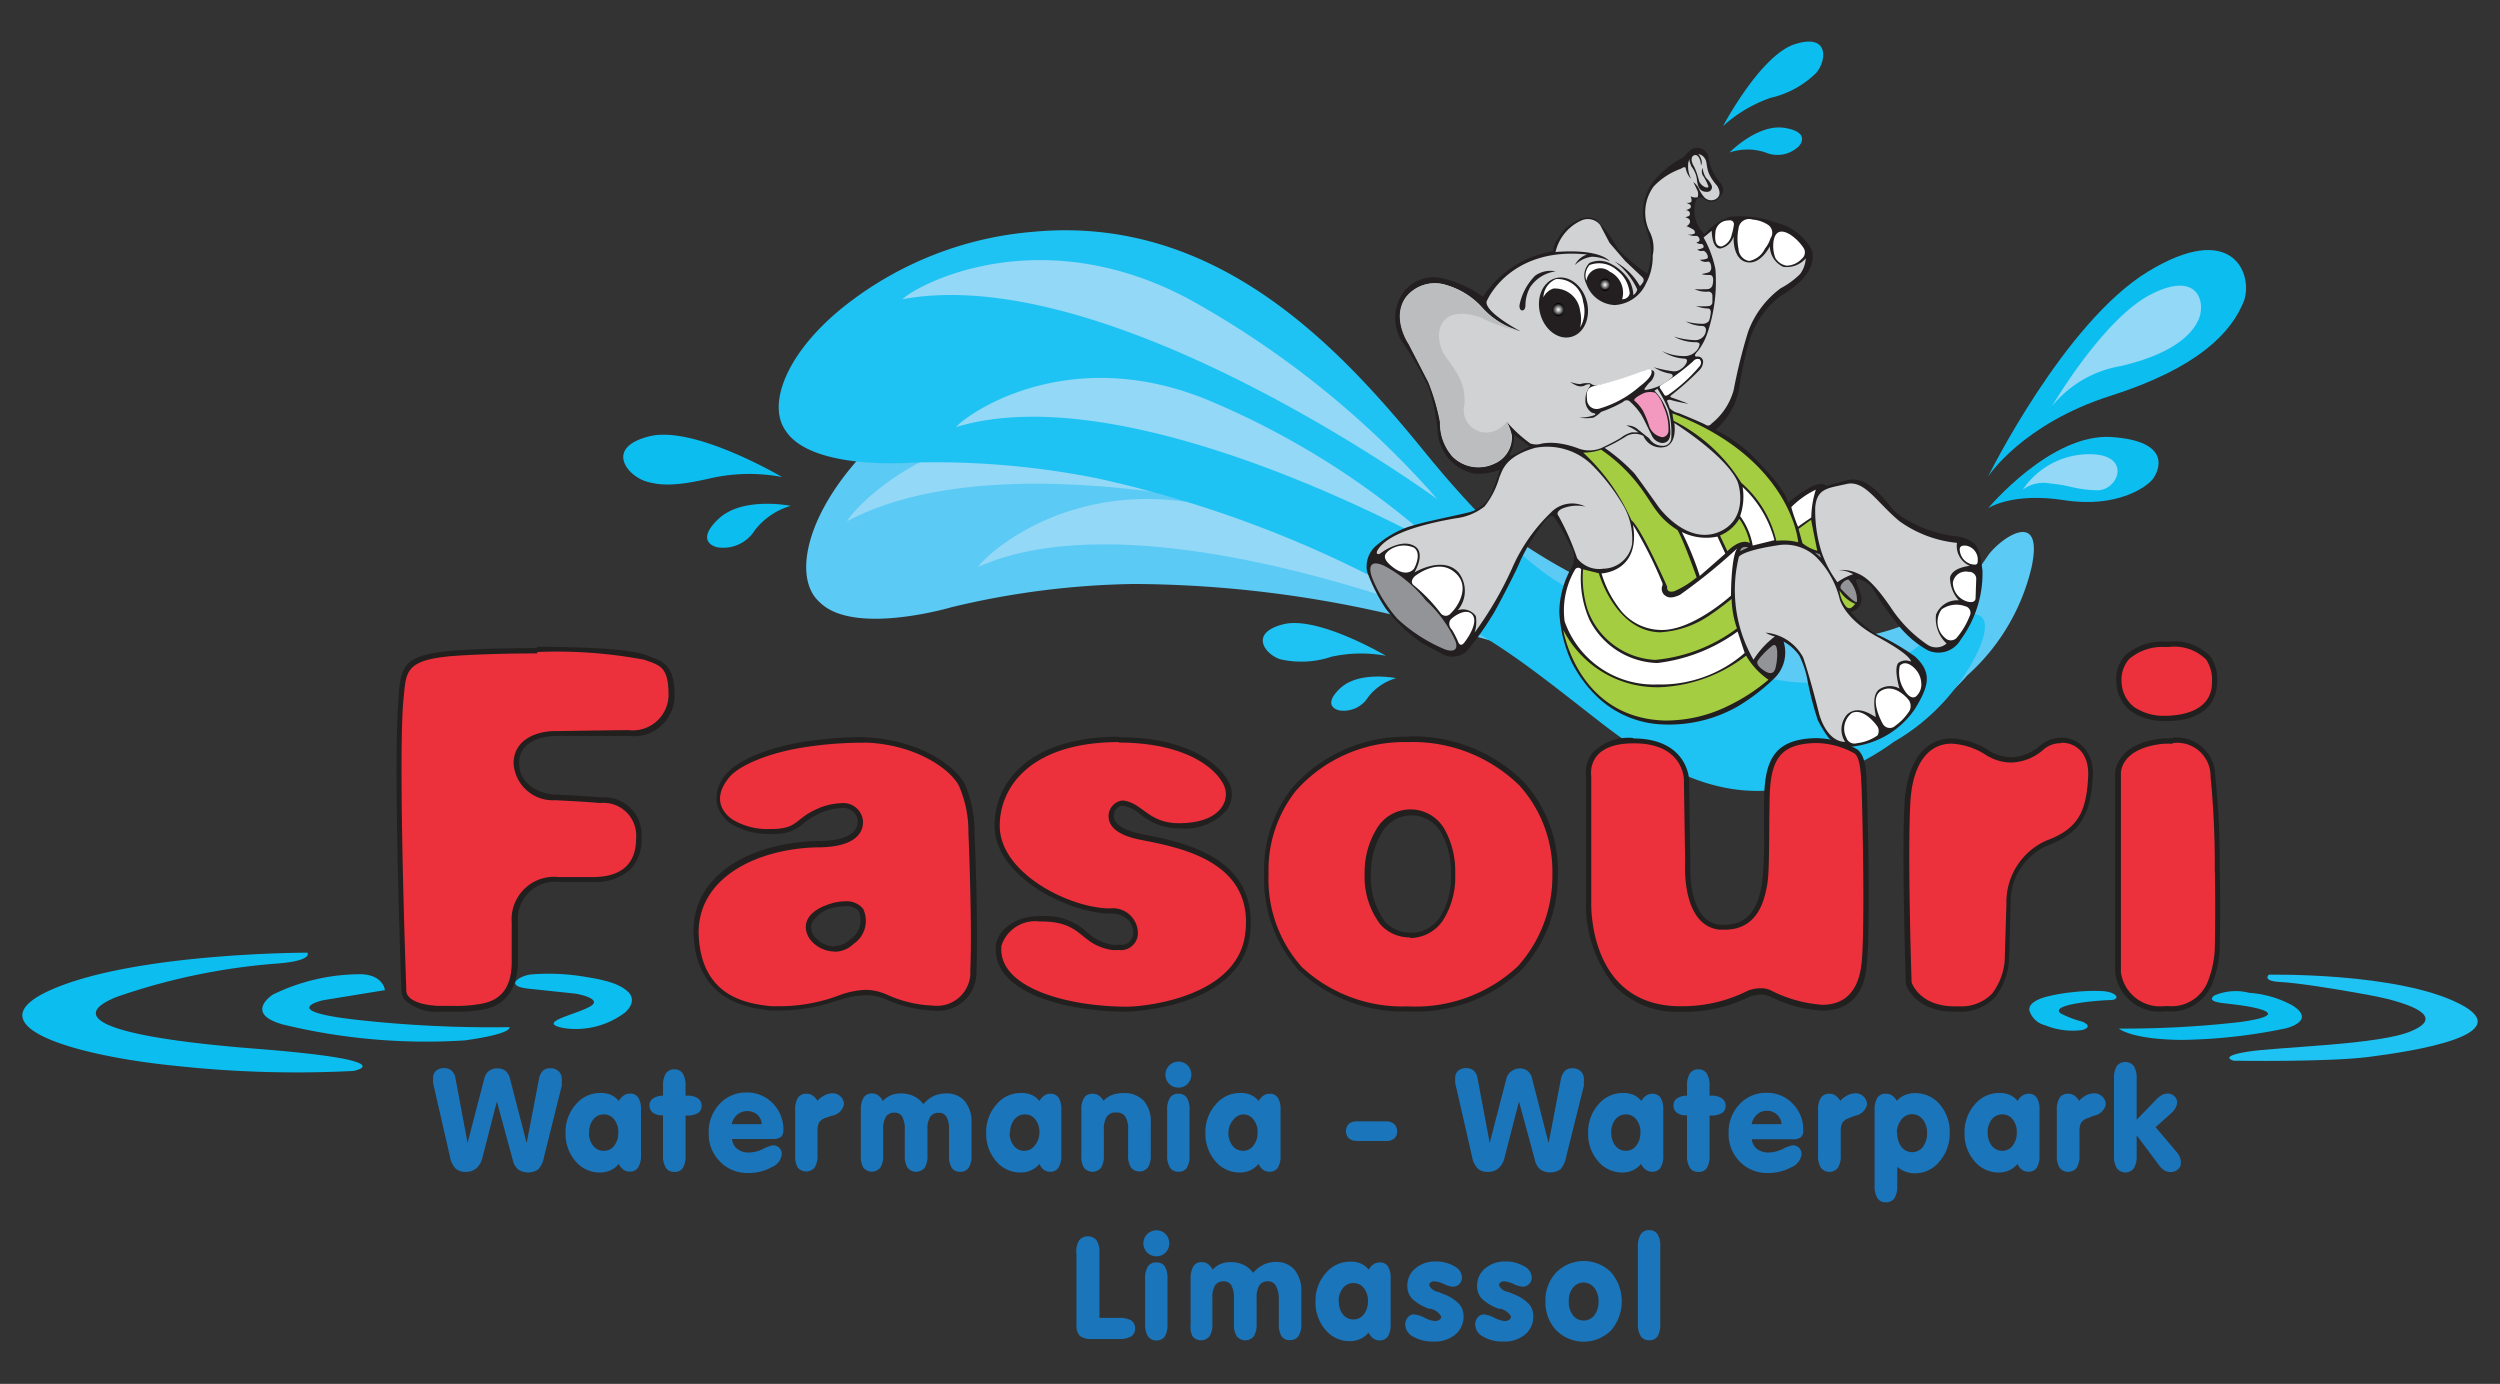 <svg id="Layer_1" data-name="Layer 1" xmlns="http://www.w3.org/2000/svg" xmlns:xlink="http://www.w3.org/1999/xlink" viewBox="0 0 158.74 87.87"><rect x="0" y="0" width="158.74" height="87.87" fill="#333333" stroke="none"/><defs><style>.cls-1{fill:#5bcaf4;}.cls-2{fill:#93d8f7;}.cls-3{fill:#1fc3f3;}.cls-4{fill:#0cbef0;}.cls-5{fill:#ed313c;}.cls-6{fill:#221f1f;}.cls-7{fill:#1b75bb;}.cls-8{fill:#231f20;}.cls-9{fill:#d0d2d3;}.cls-10{fill:#fff;}.cls-11{fill:url(#radial-gradient);}.cls-12{fill:url(#radial-gradient-2);}.cls-13{fill:#f399c0;}.cls-14{fill:#929497;}.cls-15{fill:#a5cd41;}.cls-16{fill:#bbbdbf;}</style><radialGradient id="radial-gradient" cx="98.95" cy="19.66" r="0.39" gradientUnits="userSpaceOnUse"><stop offset="0" stop-color="#fff"/><stop offset="1"/></radialGradient><radialGradient id="radial-gradient-2" cx="101.91" cy="18.08" r="0.36" xlink:href="#radial-gradient"/></defs><title>Vector</title><path class="cls-1" d="M102.08,37.42S98.6,36.4,92,31.1s-16-12-27.28-8.49a22.26,22.26,0,0,0-10.49,6.85c-3.2,3.75-3.79,7.4-2.16,8.8,2.18,2.13,8.37.29,8.37,0.29A52.59,52.59,0,0,1,72,37.08a73.21,73.21,0,0,1,17.1,2.12c8.77,2.24,10.29,2.86,15.72,5.54,3.41,1.68,7.77,3.94,12.29,3s7.8-4.85,7.8-4.85A13.27,13.27,0,0,0,129,36c0.8-3.78-2-1.83-2.79-.7a11.5,11.5,0,0,1-9.52,5.23C110.45,40.92,102.08,37.42,102.08,37.42Z"/><path class="cls-2" d="M90,35s-24.35-8.21-36.22-1.9c0.72-1.23,6.85-7.46,17.37-5.47A58.88,58.88,0,0,1,90,35Z"/><path class="cls-2" d="M93.45,39.86S72.79,31.24,62.1,36c0.7-1,6.41-6.06,15.43-3.69A51.29,51.29,0,0,1,93.45,39.86Z"/><path class="cls-3" d="M99,37s-3.18-1.72-8.52-8.28-13.16-15.11-24.89-14a22.24,22.24,0,0,0-11.69,4.5c-3.92,3-5.25,6.44-4,8.15,1.68,2.54,8.12,2,8.12,2a52.56,52.56,0,0,1,11.64,1A73.17,73.17,0,0,1,86,36.06c8.1,4,9.46,5,14.21,8.7,3,2.35,6.77,5.47,11.39,5.46s8.64-3.11,8.64-3.11a13.26,13.26,0,0,0,5.38-5.81C127.16,37.79,124,39.1,123,40a11.49,11.49,0,0,1-10.4,3.12C106.44,42.2,99,37,99,37Z"/><path class="cls-2" d="M91.26,31.69S70.51,16.55,57.3,19c1.05-1,8.77-5.05,18.21,0A58.86,58.86,0,0,1,91.26,31.69Z"/><path class="cls-2" d="M91.35,34.7s-19.47-11-30.65-7.58c0.82-.93,7.09-5.25,15.75-1.82A51.26,51.26,0,0,1,91.35,34.7Z"/><path class="cls-4" d="M126.24,30.25s4.81-9.75,10.14-13,6.67,0.07,6.12,1.81c-0.79,2.06-2.93,4.3-8.51,6.08S126.24,30.25,126.24,30.25Z"/><path class="cls-2" d="M130.3,25.78s3.24-5.53,6.26-7.08,3.49,0.5,3.06,1.54-1.72,2.24-4.94,3A7.16,7.16,0,0,0,130.3,25.78Z"/><path class="cls-4" d="M126.24,32.27s4-4.79,7.85-4.52,3,2.14,2.61,2.66-2.31,1.87-5.63,1.35S126.24,32.27,126.24,32.27Z"/><path class="cls-2" d="M128.44,31.09a2.22,2.22,0,0,1,1.75-.39c1.25,0.11,1.56.39,2.95,0.43s2.29-2.33-.54-2.29A5.09,5.09,0,0,0,128.44,31.09Z"/><path class="cls-4" d="M134.05,63.5c-0.59,0-4,.25-3.2.85a6.51,6.51,0,0,0,1.37.52c0.44,0.19.47,0.4,0,.53a4.57,4.57,0,0,1-2.36-.3,1.37,1.37,0,0,1-1-.94c-0.08-.49.66-0.75,1-0.85A10.92,10.92,0,0,1,131.6,63a11.68,11.68,0,0,1,1.9-.07C134.44,63,134.65,63.46,134.05,63.5Z"/><path class="cls-4" d="M134.54,65.31a65.14,65.14,0,0,0,7.67-.41c3.17-.44,1.28-0.84.82-0.94s-1.31-.2-1.75-0.25-1.12-.14-0.7-0.49a3.42,3.42,0,0,1,2.23-.18,6.71,6.71,0,0,1,2.75.8c1.57,1-.44,1.46-0.44,1.46a34.4,34.4,0,0,1-6.6.73C135.31,66,134.54,65.31,134.54,65.31Z"/><path class="cls-3" d="M144.06,61.89s-0.45.4,0.7,0.46,3.41,0.42,5.56.81,5.24,1.28,2.79,2.31c-2,.88-8.51,1-10.41,1.31s-0.87.57-.87,0.57,5.9,0.1,8.58-.24,9.68-1.4,5.73-3.39S144.06,61.89,144.06,61.89Z"/><path class="cls-4" d="M19.52,60.49s-10.76,0-16.14,2.3,1.33,4.26,7.9,4.9A70.7,70.7,0,0,0,22.45,68s3.36-.66-6.21-1.41-12-2-8.86-3.28a40.14,40.14,0,0,1,10.23-2.13C19.92,61,19.52,60.49,19.52,60.49Z"/><path class="cls-4" d="M22.94,61.86a12.7,12.7,0,0,0-5.61,1.29s-1.9,1.21.67,1.91a38.52,38.52,0,0,0,11.52,1c3.09-.43,2.83-0.84,2.83-0.84a77.41,77.41,0,0,1-9.56-.45c-5.34-.58-2.27-1.26-2.27-1.26l3.92-.64S24.35,61.91,22.94,61.86Z"/><path class="cls-4" d="M33.59,62.78l2.94,0.31s1.88,0.31.9,0.84-3.43,1-1.63,1.35a5.18,5.18,0,0,0,3.9-1c0.66-.61.41-1.11,0.16-1.32s-0.66-.62-2.62-0.92a13.65,13.65,0,0,0-3.59-.16C32.92,62,32,62.62,33.59,62.78Z"/><path class="cls-5" d="M49.59,64.07l-0.65,0c-1.41-.16-4.67-0.52-4.77-4.83,0-3.85,4.13-5.6,8-5.6,1.1,0,2.43-.31,2.47-1.44a1,1,0,0,0-.28-0.68,1.23,1.23,0,0,0-.93-0.35,3.83,3.83,0,0,0-1.41.34,4.54,4.54,0,0,0-1.11.69,2.41,2.41,0,0,1-1.74.62H48.88a4.44,4.44,0,0,1-2.35-.57A2,2,0,0,1,45.59,51a2.12,2.12,0,0,1,.59-1.76c0.67-.81,2.56-1.59,4.69-1.94a24.39,24.39,0,0,1,4-.32c3,0.08,5.44,1.51,6.19,2.81a7.27,7.27,0,0,1,.63,3.07s0.25,5.74.12,8.73A2.27,2.27,0,0,1,59.27,64h0a8,8,0,0,1-2.93-.69A3.31,3.31,0,0,0,55,63a5.29,5.29,0,0,0-1.7.35l-0.1,0A10.64,10.64,0,0,1,49.59,64.07Zm4-6.66a3.12,3.12,0,0,0-.75.1,2.09,2.09,0,0,0-1.52,1.07,1.1,1.1,0,0,0,.19,1,1.89,1.89,0,0,0,1.43.71A1.55,1.55,0,0,0,54,59.82a1.61,1.61,0,0,0,.58-2A1.18,1.18,0,0,0,53.62,57.41Z"/><path class="cls-6" d="M54.88,47.15c3.1,0.08,5.39,1.59,6,2.73a7.22,7.22,0,0,1,.61,3s0.25,5.71.12,8.72a2.12,2.12,0,0,1-2.38,2.25,7.71,7.71,0,0,1-2.86-.67A3.48,3.48,0,0,0,55,62.85a5.44,5.44,0,0,0-1.75.36,10.71,10.71,0,0,1-3.64.68l-0.64,0c-1.37-.15-4.51-0.49-4.61-4.67,0-3.66,4-5.42,7.8-5.42,2.75-.08,2.63-1.46,2.64-1.65A1.26,1.26,0,0,0,53.39,51a4,4,0,0,0-1.48.35c-1.47.65-1.2,1.23-2.8,1.29H48.88a4.3,4.3,0,0,1-2.26-.54s-1.79-.94-0.32-2.74c0.66-.79,2.56-1.55,4.58-1.88a24.11,24.11,0,0,1,4-.32M53,60.43a1.72,1.72,0,0,0,1.19-.49,1.76,1.76,0,0,0,.61-2.24,1.34,1.34,0,0,0-1.14-.47,3.27,3.27,0,0,0-.79.11c-2,.57-1.88,1.7-1.43,2.31a2,2,0,0,0,1.57.77m1.92-13.62h0a24.58,24.58,0,0,0-4,.32c-2.17.35-4.09,1.15-4.79,2a2.28,2.28,0,0,0-.62,1.9,2.16,2.16,0,0,0,1,1.35,4.62,4.62,0,0,0,2.41.58h0.25A2.58,2.58,0,0,0,51,52.3a4.4,4.4,0,0,1,1.08-.67,3.66,3.66,0,0,1,1.34-.32,0.93,0.93,0,0,1,1.05.81v0c0,0.8-.81,1.24-2.32,1.28-3.91,0-8.12,1.8-8.12,5.76,0.11,4.47,3.6,4.86,4.91,5l0.68,0a10.8,10.8,0,0,0,3.64-.67l0.1,0A5.16,5.16,0,0,1,55,63.19a3.15,3.15,0,0,1,1.29.28,8.15,8.15,0,0,0,3,.7A2.44,2.44,0,0,0,62,61.6c0.13-3-.12-8.69-0.12-8.75a7.44,7.44,0,0,0-.65-3.13c-0.78-1.34-3.26-2.81-6.33-2.9h0ZM53,60.1a1.71,1.71,0,0,1-1.29-.64,0.94,0.94,0,0,1-.17-0.83,2,2,0,0,1,1.42-1,2.91,2.91,0,0,1,.7-0.09,1,1,0,0,1,.87.33,1.45,1.45,0,0,1-.56,1.79,1.39,1.39,0,0,1-1,.4h0Z"/><path class="cls-5" d="M28.8,64l-1,0a2.75,2.75,0,0,1-2-.69,0.73,0.73,0,0,1-.18-0.54c0-.12-0.55-15-0.17-18.57l0-.29c0.16-1.55.35-2.25,3.18-2.5,1.48-.11,3.47-0.17,5.44-0.17,1.64,0,5.59,0,6.85.5l0.21,0.08c1,0.34,1.45.6,1.45,2.34a2.42,2.42,0,0,1-2.7,2.38l-2.74,0-2,0c-0.91,0-2.44.4-2.44,1.89s1.67,2.16,2.48,2.16c1.32,0.07,2.13.11,2.85,0.18a2.25,2.25,0,0,1,2.45,2.41,2.53,2.53,0,0,1-.65,1.88,3.14,3.14,0,0,1-2.3.75l-2.15,0a2.55,2.55,0,0,0-2.8,2.7V59.4c0,0.37,0,.6,0,1.67,0,1.56-.67,2.5-1.94,2.77A9,9,0,0,1,28.8,64Z"/><path class="cls-6" d="M34.11,41.4a30,30,0,0,1,6.79.49c1,0.36,1.55.42,1.55,2.26a2.27,2.27,0,0,1-2.54,2.21c-0.87,0-4.11.06-4.69,0.06-1,0-2.61.45-2.61,2.06a2.5,2.5,0,0,0,2.65,2.33c1.3,0.07,2.12.11,2.83,0.18a2.08,2.08,0,0,1,2.3,2.24c0,2.08-1.51,2.46-2.78,2.46h0l-2.12,0a2.7,2.7,0,0,0-3,2.87c0,1.23,0,.9,0,2.54,0,2-1.09,2.45-1.8,2.61a8.84,8.84,0,0,1-1.89.16l-1,0c-2.16-.13-2-1-2-1s-0.55-15-.17-18.58c0.17-1.6.06-2.37,3.05-2.63,1.45-.11,3.45-0.17,5.43-0.17m0-.34c-2,0-4,.06-5.45.17-3,.26-3.17,1-3.34,2.65l0,0.28c-0.38,3.54.13,17.75,0.17,18.61a0.92,0.92,0,0,0,.22.63,2.88,2.88,0,0,0,2.11.75l1,0a9.14,9.14,0,0,0,2-.17c1.33-.29,2-1.3,2.07-2.93,0-1.07,0-1.3,0-1.68,0-.2,0-0.44,0-0.86A2.36,2.36,0,0,1,35.47,56h2.11a3.33,3.33,0,0,0,2.45-.8,2.7,2.7,0,0,0,.7-2,2.37,2.37,0,0,0-2.53-2.57H38.13c-0.71-.07-1.5-0.11-2.84-0.18-0.77,0-2.33-.49-2.33-2,0-1.7,2.18-1.72,2.27-1.72l2,0,2.73,0a2.57,2.57,0,0,0,2.87-2.54c0-1.84-.59-2.15-1.56-2.5L41,41.58c-1.28-.46-5.26-0.51-6.91-0.51h0Z"/><path class="cls-5" d="M71.59,64.07c-2.57,0-6.07-.58-7.52-2.2A2.32,2.32,0,0,1,63.45,60,2.41,2.41,0,0,1,66,58.34h0.1a3.7,3.7,0,0,1,2.76,1,3.31,3.31,0,0,0,1.77.85,2.38,2.38,0,0,0,.38,0,0.91,0.91,0,0,0,1.06-.84,1.45,1.45,0,0,0-.39-1,1.62,1.62,0,0,0-1.21-.44c-2.53,0-7.21-2.24-7.21-5.42,0-2.53,2-5.47,7.73-5.47,5,0,6.71,2.2,7,3.05a1.54,1.54,0,0,1-.29,1.35,3.41,3.41,0,0,1-2.8,1h0a3.69,3.69,0,0,1-2.41-.86A2.59,2.59,0,0,0,71.3,51h0a0.79,0.79,0,0,0-.74.81c0,0.76,1,1.13,1.78,1.3l0.33,0.07c2.47,0.49,7.08,1.41,6.58,6-0.37,4-5.79,4.88-7.66,4.9h0Z"/><path class="cls-6" d="M71,47.15c4.75,0,6.54,2,6.79,2.93s-0.47,2.19-2.93,2.19H74.85c-1.93,0-2.28-1.27-3.52-1.44H71.25a1,1,0,0,0-.86,1c0,0.66.59,1.19,1.91,1.47,2.31,0.47,7.28,1.23,6.78,5.87-0.39,4.13-6.34,4.74-7.49,4.75-3.86,0-8.28-1.22-8-3.88A2.25,2.25,0,0,1,66,58.51h0.1c2.72,0,2.39,1.47,4.51,1.81a2.5,2.5,0,0,0,.41,0,1.08,1.08,0,0,0,1.23-1,1.59,1.59,0,0,0-1.77-1.64c-2.51,0-7-2.21-7-5.25,0-2.48,2-5.31,7.57-5.31m0-.34c-5.83,0-7.9,3-7.9,5.64,0,3.29,4.79,5.59,7.38,5.59a1.46,1.46,0,0,1,1.09.39,1.28,1.28,0,0,1,.34.9,0.75,0.75,0,0,1-.89.68L70.7,60A3.17,3.17,0,0,1,69,59.17a3.85,3.85,0,0,0-2.87-1H66c-1.76,0-2.69,1.09-2.76,1.82a2.48,2.48,0,0,0,.67,2c1.48,1.66,5,2.25,7.65,2.25,0.08,0,7.37-.2,7.83-5.05S75,53.48,72.7,53l-0.33-.07c-0.62-.13-1.66-0.46-1.64-1.13a0.63,0.63,0,0,1,.53-0.65,2.45,2.45,0,0,1,1.15.56,3.83,3.83,0,0,0,2.44.89h0.06a3.57,3.57,0,0,0,2.94-1.11,1.71,1.71,0,0,0,.31-1.5c-0.25-.88-2-3.18-7.11-3.18h0Z"/><path class="cls-5" d="M89.43,64.07a9.51,9.51,0,0,1-6.83-2.54,8.5,8.5,0,0,1-2.17-6,8.21,8.21,0,0,1,1.76-5.39,9.4,9.4,0,0,1,7.23-3.17,9.81,9.81,0,0,1,7.18,2.83,8.29,8.29,0,0,1,2.13,5.73,8.73,8.73,0,0,1-2.23,6A9.65,9.65,0,0,1,89.43,64.07Zm0.21-12.48a2.33,2.33,0,0,0-1.93,1,5.11,5.11,0,0,0-.83,2.92,4.84,4.84,0,0,0,.94,3.12,2.3,2.3,0,0,0,1.77.76,2.38,2.38,0,0,0,1.92-1,4.93,4.93,0,0,0,.78-2.88,5.32,5.32,0,0,0-.63-2.7A2.37,2.37,0,0,0,89.64,51.58Z"/><path class="cls-6" d="M89.43,47.12a9.67,9.67,0,0,1,7.06,2.77,8.16,8.16,0,0,1,2.08,5.62,8.57,8.57,0,0,1-2.19,5.84,9.5,9.5,0,0,1-7,2.55,9.37,9.37,0,0,1-6.71-2.49,8.34,8.34,0,0,1-2.12-5.9,8.11,8.11,0,0,1,1.72-5.28,9.19,9.19,0,0,1,7.1-3.11m0.16,12.44a2.54,2.54,0,0,0,2.06-1.07,5.11,5.11,0,0,0,.81-3,5.48,5.48,0,0,0-.65-2.79,2.49,2.49,0,0,0-4.24-.23,5.26,5.26,0,0,0-.86,3,5,5,0,0,0,1,3.23,2.47,2.47,0,0,0,1.9.82M89.43,46.78A9.57,9.57,0,0,0,82.07,50a8.37,8.37,0,0,0-1.8,5.49,8.67,8.67,0,0,0,2.22,6.14,9.68,9.68,0,0,0,6.95,2.59,9.81,9.81,0,0,0,7.2-2.66,8.91,8.91,0,0,0,2.28-6.07,8.46,8.46,0,0,0-2.17-5.85,10,10,0,0,0-7.31-2.88h0Zm0.16,12.44a2.14,2.14,0,0,1-1.65-.7,4.74,4.74,0,0,1-.89-3,4.94,4.94,0,0,1,.8-2.82,2.17,2.17,0,0,1,1.8-.93,2.2,2.2,0,0,1,1.88,1.14,5.15,5.15,0,0,1,.6,2.61,4.76,4.76,0,0,1-.74,2.78,2.21,2.21,0,0,1-1.79.93h0Z"/><path class="cls-5" d="M106.49,64.07a5.29,5.29,0,0,1-3.88-1.61,7.89,7.89,0,0,1-1.75-5.17v-8a1.84,1.84,0,0,1,.4-1.4A3,3,0,0,1,103.7,47c3.32,0,3.39,2.42,3.39,2.44l0.08,5.31c0,0.05-.23,3.89,2,4.09h0.31c2,0,2.34-1.8,2.52-2.67a26.79,26.79,0,0,0,.14-3.44c0-.6,0-1.19,0-1.67,0-2.65.46-4,3.11-4.08a5.19,5.19,0,0,1,2.55.69c0.4,0.29.47,1.14,0.52,2.22,0.07,1.66.23,9.24,0,11.27-0.16,2.29-1.53,2.77-2.65,2.77a8.07,8.07,0,0,1-3.31-.91,1.35,1.35,0,0,0-.61-0.14,2.28,2.28,0,0,0-.73.13,9.24,9.24,0,0,1-4.17,1h-0.39Z"/><path class="cls-6" d="M103.7,47.2h0.07c3.12,0,3.15,2.27,3.15,2.27L107,54.78s-0.27,4,2.19,4.25h0.33c2.17,0,2.53-2,2.69-2.85s0.11-3.51.15-5.09c0-2.72.51-3.86,2.94-3.91a5.06,5.06,0,0,1,2.45.66c0.37,0.26.41,1.31,0.45,2.12,0.07,1.77.22,9.24,0,11.22s-1.26,2.62-2.49,2.62a8.54,8.54,0,0,1-3.3-.93,1.45,1.45,0,0,0-.61-0.12,2.41,2.41,0,0,0-.79.14,9.19,9.19,0,0,1-4.11,1H106.5c-5.72-.16-5.46-6.61-5.46-6.61v-8s-0.38-2.08,2.67-2.08m0-.34a3.18,3.18,0,0,0-2.56.91,2,2,0,0,0-.44,1.53v8a8.06,8.06,0,0,0,1.79,5.28,5.46,5.46,0,0,0,4,1.67h0.39a9.47,9.47,0,0,0,4.28-1h0a2.3,2.3,0,0,1,.63-0.1,1.12,1.12,0,0,1,.47.09l0.06,0a8.24,8.24,0,0,0,3.38.93c1.19,0,2.65-.51,2.82-2.94,0.24-2,.08-9.63,0-11.26,0-1.15-.12-2-0.59-2.38a5.37,5.37,0,0,0-2.65-.72c-2.78.06-3.29,1.54-3.28,4.25,0,0.48,0,1.07,0,1.68a27.68,27.68,0,0,1-.13,3.34c-0.17.87-.51,2.58-2.36,2.58h-0.3c-2.11-.19-1.89-3.86-1.89-3.89l-0.08-5.34s-0.08-2.57-3.49-2.6H103.7Z"/><path class="cls-5" d="M124.16,64c-2.4,0-2.9-1.58-2.92-1.65s-0.27-8.09-.09-11.47c0.14-2.48,1.15-3.9,2.79-3.9a4.54,4.54,0,0,1,2.3.76,3,3,0,0,0,1.49.43,3.06,3.06,0,0,0,1.95-.79A1.81,1.81,0,0,1,130.9,47a1.78,1.78,0,0,1,1.31.54,2.35,2.35,0,0,1,.55,1.78c-0.11,2.47-.79,3.5-2.78,4.23a4.06,4.06,0,0,0-2.41,3.83L127.46,61a4.12,4.12,0,0,1-.84,2.19,2.87,2.87,0,0,1-2.1.87h-0.36Z"/><path class="cls-6" d="M130.9,47.16c0.85,0,1.76.6,1.69,2.14-0.11,2.31-.69,3.35-2.67,4.08a4.27,4.27,0,0,0-2.52,4L127.29,61a4,4,0,0,1-.8,2.09,2.72,2.72,0,0,1-2,.81h-0.35c-2.3,0-2.76-1.53-2.76-1.53s-0.27-8-.08-11.41c0.13-2.4,1.1-3.74,2.62-3.74a4.39,4.39,0,0,1,2.21.74,3.09,3.09,0,0,0,1.57.46,3.24,3.24,0,0,0,2.06-.83,1.65,1.65,0,0,1,1.11-.4m0-.34a2,2,0,0,0-1.33.49,2.9,2.9,0,0,1-1.83.74,2.77,2.77,0,0,1-1.4-.41,4.7,4.7,0,0,0-2.38-.78c-1.74,0-2.82,1.48-3,4.06-0.19,3.39.08,11.36,0.08,11.44v0.08c0,0.07.56,1.77,3.08,1.77h0.37a3,3,0,0,0,2.22-.92,4.31,4.31,0,0,0,.88-2.29l0.11-3.6A3.91,3.91,0,0,1,130,53.69c2-.75,2.76-1.85,2.88-4.37a2.47,2.47,0,0,0-.6-1.9,2,2,0,0,0-1.43-.59h0Z"/><path class="cls-5" d="M137.48,64a2.69,2.69,0,0,1-3-2.31l0-12.61c0-.06-0.07-1.76,2.82-2.07a6.31,6.31,0,0,1,.66,0,2.27,2.27,0,0,1,2.59,2.2,55.46,55.46,0,0,1,.28,5.91c0.06,2.58,0,5.11,0,5.13a6.52,6.52,0,0,1-.5,2.25A2.65,2.65,0,0,1,137.64,64h-0.16Z"/><path class="cls-6" d="M137.93,47.19a2.11,2.11,0,0,1,2.43,2.1,57.71,57.71,0,0,1,.27,5.85c0.06,2.61,0,5.12,0,5.12a6.41,6.41,0,0,1-.49,2.18,2.48,2.48,0,0,1-2.5,1.44h-0.16a2.51,2.51,0,0,1-2.81-2.15l0-12.6s-0.1-1.61,2.67-1.9a6.1,6.1,0,0,1,.64,0m0-.34a6.47,6.47,0,0,0-.68,0c-3,.32-3,2.18-3,2.26l0,12.58a2.85,2.85,0,0,0,3.15,2.49h0.18a2.83,2.83,0,0,0,2.79-1.64,6.71,6.71,0,0,0,.52-2.31s0.07-2.55,0-5.14a49.87,49.87,0,0,0-.29-5.94,2.43,2.43,0,0,0-2.76-2.34h0Z"/><path class="cls-5" d="M137.49,45.62A3.55,3.55,0,0,1,135.4,45a2.23,2.23,0,0,1-.83-1.6,2.1,2.1,0,0,1,.5-1.67,3.28,3.28,0,0,1,2.38-.83h0.27a3,3,0,0,1,2.49.87,2.45,2.45,0,0,1,.41,1.55c-0.05,1.82-1.65,2.25-3,2.29h-0.14Z"/><path class="cls-6" d="M137.72,41.08a2.86,2.86,0,0,1,2.36.8,2.31,2.31,0,0,1,.37,1.45c0,0.45-.07,2-2.82,2.12h-0.14a3.36,3.36,0,0,1-2-.57,2.08,2.08,0,0,1-.77-1.48,2,2,0,0,1,.46-1.54,3.23,3.23,0,0,1,2.26-.78h0.27m0-.34h-0.28a3.55,3.55,0,0,0-2.5.88,2.26,2.26,0,0,0-.54,1.8,2.4,2.4,0,0,0,.89,1.72,3.67,3.67,0,0,0,2.2.64h0.15c1.4,0,3.09-.5,3.15-2.45a2.54,2.54,0,0,0-.44-1.66,3.19,3.19,0,0,0-2.62-.93h0Z"/><path class="cls-7" d="M30.63,73.51a1.26,1.26,0,0,1-.38.67,1,1,0,0,1-.68.23,0.91,0.91,0,0,1-.65-0.22,1.48,1.48,0,0,1-.35-0.75l-1.07-4.67s0-.07,0-0.12,0-.11,0-0.21A0.61,0.61,0,0,1,27.67,68a0.78,0.78,0,0,1,.54-0.18,0.67,0.67,0,0,1,.47.17,0.81,0.81,0,0,1,.24.48l0.77,4.1,1.07-4.12A0.81,0.81,0,0,1,31.05,68a0.86,0.86,0,0,1,.53-0.16,0.81,0.81,0,0,1,.52.16,0.85,0.85,0,0,1,.28.48l1.06,4.1,0.77-4A1.06,1.06,0,0,1,34.46,68a0.67,0.67,0,0,1,.49-0.17,0.73,0.73,0,0,1,.52.19,0.64,0.64,0,0,1,.2.49,1.59,1.59,0,0,1,0,.21c0,0.08,0,.15,0,0.22l-1.13,4.53a1.55,1.55,0,0,1-.36.78,1.16,1.16,0,0,1-1.29,0,1.16,1.16,0,0,1-.34-0.63l-1-3.68Z"/><path class="cls-7" d="M39.29,73.9a1.43,1.43,0,0,1-.53.41,1.61,1.61,0,0,1-.67.14,2,2,0,0,1-1.55-.72,2.65,2.65,0,0,1-.63-1.8,2.62,2.62,0,0,1,.65-1.8,2,2,0,0,1,1.58-.73,1.59,1.59,0,0,1,.65.12,1.36,1.36,0,0,1,.5.39,1,1,0,0,1,.3-0.34A0.68,0.68,0,0,1,40,69.44a0.6,0.6,0,0,1,.53.25,1.41,1.41,0,0,1,.17.78v2.88a1.41,1.41,0,0,1-.18.78,0.6,0.6,0,0,1-.53.26,0.66,0.66,0,0,1-.4-0.12A0.91,0.91,0,0,1,39.29,73.9Zm-1.89-2a1.32,1.32,0,0,0,.26.85,0.82,0.82,0,0,0,.67.32A0.8,0.8,0,0,0,39,72.75a1.32,1.32,0,0,0,.26-0.84A1.27,1.27,0,0,0,39,71.08a0.81,0.81,0,0,0-.66-0.32,0.82,0.82,0,0,0-.67.32A1.26,1.26,0,0,0,37.41,71.9Z"/><path class="cls-7" d="M42.1,70.82H42.05a0.94,0.94,0,0,1-.59-0.17,0.54,0.54,0,0,1-.22-0.45,0.53,0.53,0,0,1,.22-0.45,1.18,1.18,0,0,1,.64-0.18V68.94a1.39,1.39,0,0,1,.18-0.78,0.61,0.61,0,0,1,.54-0.26,0.6,0.6,0,0,1,.53.26,1.41,1.41,0,0,1,.18.78v0.63h0.12a1.13,1.13,0,0,1,.66.17,0.54,0.54,0,0,1,.24.47,0.52,0.52,0,0,1-.23.46,1.22,1.22,0,0,1-.68.16H43.53v2.54a1.42,1.42,0,0,1-.17.79,0.6,0.6,0,0,1-.54.25,0.61,0.61,0,0,1-.54-0.26,1.39,1.39,0,0,1-.18-0.78V70.82Z"/><path class="cls-7" d="M46.48,72.32a0.91,0.91,0,0,0,.33.63,1.17,1.17,0,0,0,.75.23,2.13,2.13,0,0,0,.9-0.23,2.31,2.31,0,0,1,.61-0.23,0.57,0.57,0,0,1,.41.16,0.53,0.53,0,0,1,.16.4,1,1,0,0,1-.64.83,3,3,0,0,1-1.51.37,2.38,2.38,0,0,1-1.77-.72A2.48,2.48,0,0,1,45,71.93a2.56,2.56,0,0,1,.69-1.83,2.26,2.26,0,0,1,1.72-.73,2.23,2.23,0,0,1,1.66.69,2.32,2.32,0,0,1,.67,1.68,0.58,0.58,0,0,1-.15.45,0.89,0.89,0,0,1-.56.13H46.48Zm0-.94h1.89a0.88,0.88,0,0,0-.29-0.61,1,1,0,0,0-1.26,0A1.07,1.07,0,0,0,46.46,71.39Z"/><path class="cls-7" d="M50.49,73.36V70.48a1.4,1.4,0,0,1,.18-0.78,0.61,0.61,0,0,1,.54-0.25,0.68,0.68,0,0,1,.39.11,1,1,0,0,1,.3.34,1.62,1.62,0,0,1,.47-0.36,1.13,1.13,0,0,1,.5-0.12,0.71,0.71,0,0,1,.51.21,0.68,0.68,0,0,1,.21.5,0.94,0.94,0,0,1-.79.72L52.36,71a0.78,0.78,0,0,0-.36.29,1.27,1.27,0,0,0-.09.57v1.49a1.39,1.39,0,0,1-.18.78,0.7,0.7,0,0,1-1.08,0A1.41,1.41,0,0,1,50.49,73.36Z"/><path class="cls-7" d="M54.66,73.36V70.48a1.43,1.43,0,0,1,.18-0.79,0.6,0.6,0,0,1,.54-0.26,0.65,0.65,0,0,1,.38.12,1,1,0,0,1,.3.36,1.4,1.4,0,0,1,.5-0.36,1.67,1.67,0,0,1,.64-0.12,1.88,1.88,0,0,1,.82.17,1.66,1.66,0,0,1,.61.51,2.12,2.12,0,0,1,.66-0.52,1.83,1.83,0,0,1,.78-0.16,1.49,1.49,0,0,1,1.19.49,2.06,2.06,0,0,1,.43,1.39v2.05a1.39,1.39,0,0,1-.18.78,0.61,0.61,0,0,1-.54.26,0.6,0.6,0,0,1-.54-0.25,1.42,1.42,0,0,1-.17-0.79V71.74a1.66,1.66,0,0,0-.16-0.82,0.54,0.54,0,0,0-.49-0.26,0.61,0.61,0,0,0-.55.26,1.49,1.49,0,0,0-.17.81v1.64a1.39,1.39,0,0,1-.18.78,0.7,0.7,0,0,1-1.08,0,1.39,1.39,0,0,1-.18-0.78V71.74a1.67,1.67,0,0,0-.16-0.83,0.53,0.53,0,0,0-.49-0.26,0.61,0.61,0,0,0-.55.26,1.49,1.49,0,0,0-.17.81v1.64a1.39,1.39,0,0,1-.18.78,0.7,0.7,0,0,1-1.08,0A1.41,1.41,0,0,1,54.66,73.36Z"/><path class="cls-7" d="M66,73.9a1.43,1.43,0,0,1-.53.41,1.61,1.61,0,0,1-.67.14,2,2,0,0,1-1.55-.72,2.65,2.65,0,0,1-.63-1.8,2.62,2.62,0,0,1,.65-1.8,2,2,0,0,1,1.58-.73,1.59,1.59,0,0,1,.65.12,1.36,1.36,0,0,1,.5.39,1,1,0,0,1,.3-0.34,0.68,0.68,0,0,1,.39-0.12,0.6,0.6,0,0,1,.53.25,1.41,1.41,0,0,1,.17.78v2.88a1.41,1.41,0,0,1-.18.78,0.6,0.6,0,0,1-.53.26,0.66,0.66,0,0,1-.4-0.12A0.91,0.91,0,0,1,66,73.9Zm-1.89-2a1.32,1.32,0,0,0,.26.85,0.82,0.82,0,0,0,.67.32,0.8,0.8,0,0,0,.66-0.33A1.32,1.32,0,0,0,66,71.9a1.27,1.27,0,0,0-.26-0.82,0.81,0.81,0,0,0-.66-0.32,0.82,0.82,0,0,0-.67.32A1.26,1.26,0,0,0,64.14,71.9Z"/><path class="cls-7" d="M68.66,73.36V70.48a1.4,1.4,0,0,1,.18-0.78,0.61,0.61,0,0,1,.54-0.25,0.68,0.68,0,0,1,.39.11,1,1,0,0,1,.3.34,1.39,1.39,0,0,1,.53-0.37,2.05,2.05,0,0,1,.73-0.12,1.68,1.68,0,0,1,1.29.48,2,2,0,0,1,.45,1.41v2.05a1.39,1.39,0,0,1-.18.78,0.7,0.7,0,0,1-1.08,0,1.39,1.39,0,0,1-.18-0.78V71.74a1.53,1.53,0,0,0-.18-0.85,0.67,0.67,0,0,0-.59-0.25,0.66,0.66,0,0,0-.58.26,1.45,1.45,0,0,0-.19.83v1.64a1.39,1.39,0,0,1-.18.78,0.7,0.7,0,0,1-1.08,0A1.41,1.41,0,0,1,68.66,73.36Z"/><path class="cls-7" d="M74,68.24a0.83,0.83,0,0,1,.83-0.83,0.78,0.78,0,0,1,.58.24,0.84,0.84,0,0,1,0,1.17,0.78,0.78,0,0,1-.58.24A0.82,0.82,0,0,1,74,68.24Zm1.53,5.12a1.42,1.42,0,0,1-.17.79,0.6,0.6,0,0,1-.53.25,0.61,0.61,0,0,1-.54-0.26,1.39,1.39,0,0,1-.18-0.78V70.48a1.4,1.4,0,0,1,.18-0.78,0.61,0.61,0,0,1,.54-0.25,0.6,0.6,0,0,1,.53.25,1.41,1.41,0,0,1,.17.78v2.88Z"/><path class="cls-7" d="M79.91,73.9a1.43,1.43,0,0,1-.52.41,1.61,1.61,0,0,1-.67.14,2,2,0,0,1-1.55-.72,2.65,2.65,0,0,1-.63-1.8,2.62,2.62,0,0,1,.65-1.8,2,2,0,0,1,1.58-.73,1.58,1.58,0,0,1,.65.12,1.36,1.36,0,0,1,.5.39,1,1,0,0,1,.3-0.34,0.68,0.68,0,0,1,.39-0.12,0.6,0.6,0,0,1,.53.25,1.41,1.41,0,0,1,.17.78v2.88a1.41,1.41,0,0,1-.17.78,0.6,0.6,0,0,1-.53.26,0.66,0.66,0,0,1-.4-0.12A0.91,0.91,0,0,1,79.91,73.9ZM78,71.9a1.32,1.32,0,0,0,.26.85,0.82,0.82,0,0,0,.67.32,0.8,0.8,0,0,0,.66-0.33,1.32,1.32,0,0,0,.26-0.84,1.27,1.27,0,0,0-.26-0.82A0.81,0.81,0,0,0,79,70.76a0.82,0.82,0,0,0-.67.32A1.26,1.26,0,0,0,78,71.9Z"/><path class="cls-7" d="M86.17,72.44a0.76,0.76,0,0,1-.52-0.16,0.66,0.66,0,0,1,0-.92,0.78,0.78,0,0,1,.53-0.16H88a0.76,0.76,0,0,1,.52.17,0.59,0.59,0,0,1,.19.46,0.57,0.57,0,0,1-.18.46,0.8,0.8,0,0,1-.53.16H86.17Z"/><path class="cls-7" d="M95.53,73.51a1.26,1.26,0,0,1-.38.67,1,1,0,0,1-.68.23,0.91,0.91,0,0,1-.65-0.22,1.48,1.48,0,0,1-.35-0.75l-1.07-4.67s0-.07,0-0.12,0-.11,0-0.21A0.61,0.61,0,0,1,92.57,68a0.78,0.78,0,0,1,.54-0.18,0.67,0.67,0,0,1,.47.17,0.81,0.81,0,0,1,.24.48l0.77,4.1,1.07-4.12A0.81,0.81,0,0,1,96,68a0.86,0.86,0,0,1,.53-0.16A0.81,0.81,0,0,1,97,68a0.85,0.85,0,0,1,.28.48l1.05,4.1,0.77-4A1.06,1.06,0,0,1,99.36,68a0.67,0.67,0,0,1,.49-0.17,0.73,0.73,0,0,1,.52.19,0.65,0.65,0,0,1,.2.49,1.54,1.54,0,0,1,0,.21c0,0.08,0,.15,0,0.22l-1.13,4.53a1.56,1.56,0,0,1-.36.78,1.16,1.16,0,0,1-1.29,0,1.16,1.16,0,0,1-.34-0.63l-1-3.68Z"/><path class="cls-7" d="M104.2,73.9a1.43,1.43,0,0,1-.52.41,1.61,1.61,0,0,1-.67.14,2,2,0,0,1-1.54-.72,2.65,2.65,0,0,1-.63-1.8,2.62,2.62,0,0,1,.65-1.8,2,2,0,0,1,1.58-.73,1.58,1.58,0,0,1,.65.12,1.36,1.36,0,0,1,.5.39,1,1,0,0,1,.3-0.34,0.68,0.68,0,0,1,.39-0.12,0.6,0.6,0,0,1,.53.25,1.41,1.41,0,0,1,.17.78v2.88a1.41,1.41,0,0,1-.17.78,0.6,0.6,0,0,1-.53.26,0.66,0.66,0,0,1-.4-0.12A0.91,0.91,0,0,1,104.2,73.9Zm-1.89-2a1.32,1.32,0,0,0,.26.85,0.82,0.82,0,0,0,.67.32,0.8,0.8,0,0,0,.66-0.33,1.32,1.32,0,0,0,.26-0.84,1.27,1.27,0,0,0-.26-0.82,0.81,0.81,0,0,0-.66-0.32,0.82,0.82,0,0,0-.67.32A1.26,1.26,0,0,0,102.31,71.9Z"/><path class="cls-7" d="M107.11,70.82h-0.05a0.94,0.94,0,0,1-.59-0.17,0.54,0.54,0,0,1-.21-0.45,0.53,0.53,0,0,1,.21-0.45,1.18,1.18,0,0,1,.65-0.18V68.94a1.39,1.39,0,0,1,.18-0.78,0.61,0.61,0,0,1,.54-0.26,0.6,0.6,0,0,1,.53.26,1.41,1.41,0,0,1,.18.78v0.63h0.12a1.13,1.13,0,0,1,.66.17,0.54,0.54,0,0,1,.24.47,0.52,0.52,0,0,1-.23.46,1.22,1.22,0,0,1-.68.16h-0.11v2.54a1.42,1.42,0,0,1-.17.79,0.6,0.6,0,0,1-.54.25,0.61,0.61,0,0,1-.54-0.26,1.39,1.39,0,0,1-.18-0.78V70.82Z"/><path class="cls-7" d="M111.23,72.32a0.91,0.91,0,0,0,.33.63,1.16,1.16,0,0,0,.75.23,2.13,2.13,0,0,0,.9-0.23,2.32,2.32,0,0,1,.61-0.23,0.57,0.57,0,0,1,.41.16,0.53,0.53,0,0,1,.16.4,1,1,0,0,1-.64.83,3,3,0,0,1-1.51.37,2.38,2.38,0,0,1-1.77-.72,2.48,2.48,0,0,1-.71-1.81,2.56,2.56,0,0,1,.69-1.83,2.26,2.26,0,0,1,1.72-.73,2.23,2.23,0,0,1,1.66.69,2.32,2.32,0,0,1,.67,1.68,0.58,0.58,0,0,1-.15.45,0.89,0.89,0,0,1-.56.13h-2.56Zm0-.94h1.89a0.88,0.88,0,0,0-.29-0.61,0.91,0.91,0,0,0-.63-0.24,0.91,0.91,0,0,0-.63.23A1.07,1.07,0,0,0,111.22,71.39Z"/><path class="cls-7" d="M115.44,73.36V70.48a1.4,1.4,0,0,1,.18-0.78,0.61,0.61,0,0,1,.54-0.25,0.68,0.68,0,0,1,.39.11,1,1,0,0,1,.3.34,1.62,1.62,0,0,1,.47-0.36,1.13,1.13,0,0,1,.5-0.12,0.71,0.71,0,0,1,.51.21,0.68,0.68,0,0,1,.22.5,0.94,0.94,0,0,1-.79.72l-0.43.17a0.78,0.78,0,0,0-.36.29,1.27,1.27,0,0,0-.09.57v1.49a1.39,1.39,0,0,1-.18.78,0.69,0.69,0,0,1-1.08,0A1.41,1.41,0,0,1,115.44,73.36Z"/><path class="cls-7" d="M120.47,75.29a1.41,1.41,0,0,1-.18.79,0.61,0.61,0,0,1-.54.26,0.61,0.61,0,0,1-.54-0.26,1.42,1.42,0,0,1-.18-0.79V70.48a1.4,1.4,0,0,1,.18-0.78,0.61,0.61,0,0,1,.54-0.25,0.68,0.68,0,0,1,.39.11,1,1,0,0,1,.3.34,1.45,1.45,0,0,1,.52-0.37,1.7,1.7,0,0,1,.66-0.12,2,2,0,0,1,1.55.72,2.63,2.63,0,0,1,.63,1.8,2.7,2.7,0,0,1-.65,1.82,2,2,0,0,1-1.55.75,1.69,1.69,0,0,1-.6-0.1,1.79,1.79,0,0,1-.53-0.31v1.21Zm0-3.35a1.4,1.4,0,0,0,.26.88,0.86,0.86,0,0,0,1.37,0,1.4,1.4,0,0,0,.26-0.88,1.33,1.33,0,0,0-.27-0.86,0.85,0.85,0,0,0-1.35,0A1.34,1.34,0,0,0,120.44,71.94Z"/><path class="cls-7" d="M128.1,73.9a1.43,1.43,0,0,1-.52.41,1.61,1.61,0,0,1-.67.14,2,2,0,0,1-1.54-.72,2.65,2.65,0,0,1-.63-1.8,2.62,2.62,0,0,1,.65-1.8,2,2,0,0,1,1.58-.73,1.58,1.58,0,0,1,.64.12,1.36,1.36,0,0,1,.5.39,1,1,0,0,1,.3-0.34,0.68,0.68,0,0,1,.39-0.12,0.6,0.6,0,0,1,.53.25,1.41,1.41,0,0,1,.17.78v2.88a1.41,1.41,0,0,1-.17.78,0.6,0.6,0,0,1-.53.26,0.66,0.66,0,0,1-.4-0.12A0.91,0.91,0,0,1,128.1,73.9Zm-1.89-2a1.32,1.32,0,0,0,.26.85,0.82,0.82,0,0,0,.67.32,0.8,0.8,0,0,0,.66-0.33,1.32,1.32,0,0,0,.26-0.84,1.27,1.27,0,0,0-.26-0.82,0.81,0.81,0,0,0-.66-0.32,0.82,0.82,0,0,0-.67.32A1.26,1.26,0,0,0,126.21,71.9Z"/><path class="cls-7" d="M130.6,73.36V70.48a1.4,1.4,0,0,1,.18-0.78,0.61,0.61,0,0,1,.54-0.25,0.68,0.68,0,0,1,.39.11,1,1,0,0,1,.3.34,1.62,1.62,0,0,1,.47-0.36,1.13,1.13,0,0,1,.5-0.12,0.71,0.71,0,0,1,.51.21,0.68,0.68,0,0,1,.22.5,0.94,0.94,0,0,1-.79.72l-0.43.17a0.78,0.78,0,0,0-.36.29,1.27,1.27,0,0,0-.09.57v1.49a1.39,1.39,0,0,1-.18.78,0.69,0.69,0,0,1-1.08,0A1.41,1.41,0,0,1,130.6,73.36Z"/><path class="cls-7" d="M135.68,71.09l1.22-1.26a1.51,1.51,0,0,1,.37-0.3,0.77,0.77,0,0,1,.36-0.09,0.6,0.6,0,0,1,.43.16,0.52,0.52,0,0,1,.18.39,0.74,0.74,0,0,1-.1.35,1.35,1.35,0,0,1-.27.34l-1,.89,1.33,1.57a1.24,1.24,0,0,1,.21.34,0.92,0.92,0,0,1,.07.35,0.54,0.54,0,0,1-.19.42,0.69,0.69,0,0,1-.48.17,0.76,0.76,0,0,1-.39-0.11A1.23,1.23,0,0,1,137.1,74l-1.43-1.91v1.29a1.44,1.44,0,0,1-.18.8,0.68,0.68,0,0,1-1.08,0,1.44,1.44,0,0,1-.18-0.8v-4.9a1.42,1.42,0,0,1,.18-0.79,0.69,0.69,0,0,1,1.08,0,1.41,1.41,0,0,1,.18.78v2.63Z"/><path class="cls-7" d="M68.34,79.55a1.38,1.38,0,0,1,.18-0.79,0.72,0.72,0,0,1,1.11,0,1.38,1.38,0,0,1,.18.79v4.13h1.24a1.47,1.47,0,0,1,.79.17,0.64,0.64,0,0,1,0,1,1.46,1.46,0,0,1-.79.17H69.34a1.18,1.18,0,0,1-.78-0.2,1,1,0,0,1-.21-0.73V79.55Z"/><path class="cls-7" d="M72.6,78.95a0.83,0.83,0,0,1,.83-0.83,0.78,0.78,0,0,1,.58.24,0.84,0.84,0,0,1,0,1.17,0.78,0.78,0,0,1-.58.24A0.82,0.82,0,0,1,72.6,78.95Zm1.53,5.12a1.42,1.42,0,0,1-.17.79,0.6,0.6,0,0,1-.53.25,0.61,0.61,0,0,1-.54-0.26,1.39,1.39,0,0,1-.18-0.78V81.19a1.4,1.4,0,0,1,.18-0.78,0.61,0.61,0,0,1,.54-0.25,0.6,0.6,0,0,1,.53.25,1.41,1.41,0,0,1,.17.78v2.88Z"/><path class="cls-7" d="M75.6,84.07V81.19a1.43,1.43,0,0,1,.18-0.79,0.6,0.6,0,0,1,.54-0.26,0.65,0.65,0,0,1,.38.12,1,1,0,0,1,.3.36,1.4,1.4,0,0,1,.5-0.36,1.67,1.67,0,0,1,.64-0.12,1.88,1.88,0,0,1,.82.17,1.66,1.66,0,0,1,.61.51,2.12,2.12,0,0,1,.66-0.52A1.83,1.83,0,0,1,81,80.13a1.49,1.49,0,0,1,1.19.49A2.06,2.06,0,0,1,82.63,82v2.05a1.39,1.39,0,0,1-.18.78,0.61,0.61,0,0,1-.54.26,0.6,0.6,0,0,1-.54-0.25,1.42,1.42,0,0,1-.17-0.79V82.45A1.66,1.66,0,0,0,81,81.62a0.54,0.54,0,0,0-.49-0.26,0.61,0.61,0,0,0-.55.26,1.48,1.48,0,0,0-.17.81v1.64a1.4,1.4,0,0,1-.18.78,0.7,0.7,0,0,1-1.08,0,1.39,1.39,0,0,1-.18-0.78V82.45a1.67,1.67,0,0,0-.16-0.83,0.53,0.53,0,0,0-.49-0.26,0.61,0.61,0,0,0-.55.26,1.49,1.49,0,0,0-.17.81v1.64a1.39,1.39,0,0,1-.18.78,0.7,0.7,0,0,1-1.08,0A1.41,1.41,0,0,1,75.6,84.07Z"/><path class="cls-7" d="M86.9,84.61a1.44,1.44,0,0,1-.53.41,1.61,1.61,0,0,1-.67.14,2,2,0,0,1-1.54-.72,2.65,2.65,0,0,1-.63-1.8,2.62,2.62,0,0,1,.65-1.8,2,2,0,0,1,1.58-.73,1.58,1.58,0,0,1,.65.12,1.37,1.37,0,0,1,.5.39,0.94,0.94,0,0,1,.3-0.34,0.68,0.68,0,0,1,.39-0.12,0.6,0.6,0,0,1,.53.25,1.41,1.41,0,0,1,.17.78v2.88a1.41,1.41,0,0,1-.17.78,0.6,0.6,0,0,1-.53.26,0.66,0.66,0,0,1-.4-0.12A0.91,0.91,0,0,1,86.9,84.61Zm-1.89-2a1.32,1.32,0,0,0,.26.85,0.82,0.82,0,0,0,.67.32,0.8,0.8,0,0,0,.66-0.33,1.32,1.32,0,0,0,.26-0.84,1.27,1.27,0,0,0-.26-0.82,0.81,0.81,0,0,0-.66-0.32,0.82,0.82,0,0,0-.67.32A1.26,1.26,0,0,0,85,82.61Z"/><path class="cls-7" d="M91,85.18a2.41,2.41,0,0,1-1.27-.31,0.88,0.88,0,0,1-.5-0.76,0.68,0.68,0,0,1,.16-0.46,0.49,0.49,0,0,1,.39-0.19,1.75,1.75,0,0,1,.67.21,1.75,1.75,0,0,0,.66.21,0.46,0.46,0,0,0,.29-0.08,0.25,0.25,0,0,0,.11-0.21,1,1,0,0,0-.69-0.49l-0.09,0a3.06,3.06,0,0,1-1.08-.65,1.17,1.17,0,0,1-.29-0.81,1.4,1.4,0,0,1,.51-1.1,1.89,1.89,0,0,1,1.28-.44,2.24,2.24,0,0,1,1.19.3,0.84,0.84,0,0,1,.49.7,0.58,0.58,0,0,1-.17.43,0.57,0.57,0,0,1-.42.17,1.65,1.65,0,0,1-.56-0.17,1.66,1.66,0,0,0-.6-0.17,0.37,0.37,0,0,0-.24.07,0.22,0.22,0,0,0-.09.18,0.74,0.74,0,0,0,.57.42l0.42,0.17a2.58,2.58,0,0,1,.92.61,1.16,1.16,0,0,1,.27.78,1.47,1.47,0,0,1-.55,1.17A2.06,2.06,0,0,1,91,85.18Z"/><path class="cls-7" d="M95.44,85.18a2.41,2.41,0,0,1-1.27-.31,0.89,0.89,0,0,1-.5-0.76,0.68,0.68,0,0,1,.16-0.46,0.49,0.49,0,0,1,.39-0.19,1.75,1.75,0,0,1,.66.21,1.75,1.75,0,0,0,.66.21,0.46,0.46,0,0,0,.29-0.08,0.25,0.25,0,0,0,.11-0.21,1,1,0,0,0-.69-0.49l-0.09,0a3.06,3.06,0,0,1-1.08-.65,1.17,1.17,0,0,1-.29-0.81,1.4,1.4,0,0,1,.51-1.1,1.89,1.89,0,0,1,1.28-.44,2.24,2.24,0,0,1,1.19.3,0.84,0.84,0,0,1,.49.7,0.58,0.58,0,0,1-.17.43,0.57,0.57,0,0,1-.42.17,1.65,1.65,0,0,1-.56-0.17,1.66,1.66,0,0,0-.6-0.17,0.37,0.37,0,0,0-.24.07,0.22,0.22,0,0,0-.09.18,0.74,0.74,0,0,0,.57.42l0.42,0.17a2.58,2.58,0,0,1,.92.61,1.16,1.16,0,0,1,.27.78,1.47,1.47,0,0,1-.55,1.17A2.06,2.06,0,0,1,95.44,85.18Z"/><path class="cls-7" d="M98.13,82.63a2.56,2.56,0,0,1,.69-1.84,2.46,2.46,0,0,1,3.48,0,2.84,2.84,0,0,1,0,3.68,2.46,2.46,0,0,1-3.48,0A2.57,2.57,0,0,1,98.13,82.63Zm1.48,0a1.4,1.4,0,0,0,.26.88,0.86,0.86,0,0,0,1.37,0,1.4,1.4,0,0,0,.26-0.88,1.34,1.34,0,0,0-.27-0.86,0.86,0.86,0,0,0-1.36,0A1.35,1.35,0,0,0,99.61,82.61Z"/><path class="cls-7" d="M104,79.16a1.41,1.41,0,0,1,.18-0.79,0.61,0.61,0,0,1,.54-0.26,0.6,0.6,0,0,1,.53.26,1.43,1.43,0,0,1,.17.79v4.9a1.43,1.43,0,0,1-.17.79,0.6,0.6,0,0,1-.53.25,0.61,0.61,0,0,1-.54-0.26,1.39,1.39,0,0,1-.18-0.78v-4.9Z"/><path class="cls-8" d="M125.88,36.25c-0.17-1.51-.34-1.91-1.51-2.18a7.92,7.92,0,0,1-3.94-1.49c-0.59-.52-1.68-2.47-3.18-2.08l-1.28.35s-0.21-.3-1,0.07a10.65,10.65,0,0,0-1.44,1s0-.63-1.74-2.43a9,9,0,0,0-2.86-2.19,4.75,4.75,0,0,0,1.47-2.45,24.75,24.75,0,0,1,.64-3.11,5.77,5.77,0,0,1,2-2.93c1-.58,2.36-1.64,2-2.94a3.44,3.44,0,0,0-2.3-1.74,6.46,6.46,0,0,0-2.93-.36,4.09,4.09,0,0,0-1.59,1.09,2,2,0,0,1-.62-1.61c0.06-1.06.56-.65,0.59-0.64a0.64,0.64,0,0,0,1-.09,0.63,0.63,0,0,0,.05-0.9,3.31,3.31,0,0,1-.75-1.51,0.72,0.72,0,0,0-1.12-.6,1.85,1.85,0,0,0-.44.46,5.82,5.82,0,0,0-2,1.64,3.19,3.19,0,0,0-.54,2.54,6.26,6.26,0,0,1,.45,1.76,4.33,4.33,0,0,1-.25,1.46,11.21,11.21,0,0,1-1.84-1.54,8.08,8.08,0,0,0-1.43-1.91,1.23,1.23,0,0,0-1.12.06,2.51,2.51,0,0,0-1.24,1.12,1.56,1.56,0,0,0-.35.85,6.61,6.61,0,0,0-4.45,2.9,6.87,6.87,0,0,0-2.85-1.23,2.43,2.43,0,0,0-2.14.86A2.8,2.8,0,0,0,89,21.65a21.73,21.73,0,0,1,1.73,3,13.07,13.07,0,0,1,.57,2.93,2.92,2.92,0,0,0,2.35,2.5,3.78,3.78,0,0,0,1.59-.26s-0.26.82-.45,1.29a2.15,2.15,0,0,1-1.6,1.44c-1.07.26-2.87,0.6-3.84,0.93a6.29,6.29,0,0,0-1.91,1.12,1.74,1.74,0,0,0-.64,1.68A10.91,10.91,0,0,0,88,38.66a10,10,0,0,0,2.27,2.16c0.22,0.13.9,0.5,1.15,0.61a1.35,1.35,0,0,0,1.7-.07,18.32,18.32,0,0,0,1.64-2.29c0.17-.22,1.62-3,1.8-3.52A13.77,13.77,0,0,1,98.16,33c0.28-.26.35-0.32,0.54-0.14a12.6,12.6,0,0,1,1,1.78A1.34,1.34,0,0,1,99.81,36a5.8,5.8,0,0,0-.8,2.87A8.63,8.63,0,0,0,99.77,42a8.14,8.14,0,0,0,1.61,2.21A6.35,6.35,0,0,0,105.6,46a8.81,8.81,0,0,0,4.73-1.14,12.55,12.55,0,0,0,2.28-1.74,2.29,2.29,0,0,0,.64-2.38,2.84,2.84,0,0,1,1,.89,5.87,5.87,0,0,1,.53,1.64,20.91,20.91,0,0,0,.64,2.45,6.9,6.9,0,0,0,.7,1.14,2,2,0,0,0,1.8.5A5.51,5.51,0,0,0,121.6,45c0.88-1.44,1.1-2.29,0-3.31a14.09,14.09,0,0,0-2.45-1.42,6.65,6.65,0,0,1-1.64-1.42,0.83,0.83,0,0,0,.67-1c-0.21-.8-0.49-1.06-0.21-1.07a1.37,1.37,0,0,1,1,.69,19.9,19.9,0,0,0,1.57,2.23,6.37,6.37,0,0,0,1.88,1.6,1.63,1.63,0,0,0,2.08-.69A7.1,7.1,0,0,0,125.88,36.25ZM96,28.91c-0.19.07-.13-0.08-0.13-0.08a2.43,2.43,0,0,0,.27-1.22l1,0.73C96.79,28.52,96.27,28.83,96,28.91Z"/><path class="cls-9" d="M95.67,26.78a8.58,8.58,0,0,0,1.5,1.38,1.18,1.18,0,0,0,.75,0,3.56,3.56,0,0,1,1.11,0,5.66,5.66,0,0,1,1.23.33,2,2,0,0,0,1.46-.06c0.45-.21.94-0.47,1.2-0.63a1.88,1.88,0,0,1,.7-0.35l0.41,0a3.3,3.3,0,0,0-.76-0.43,1,1,0,0,1,.76.27l0.69,0.55a1,1,0,0,0,.85.47,0.52,0.52,0,0,0,.55-0.5,5.7,5.7,0,0,0-.18-1.79,8.39,8.39,0,0,0-.7-1.34l-0.19.13a3.57,3.57,0,0,1,1,2.39c0.09,0.88-.31.91-0.51,0.93a0.81,0.81,0,0,1-.68-0.53c-0.21-.39-0.38-0.8-0.63-1.24a4.05,4.05,0,0,0-.78-0.9,0.31,0.31,0,0,0-.39.06,8.22,8.22,0,0,1-1.39.63,2.54,2.54,0,0,1-.47.36,2.41,2.41,0,0,1-.93,0,2.61,2.61,0,0,0,1-.16c0.09-.12-0.07-0.09-0.21-0.16a0.9,0.9,0,0,1-.39-0.84,1.26,1.26,0,0,1,.17-0.64c0.08-.15.21-0.28,0.08-0.31a0.58,0.58,0,0,0-.34.1,0.67,0.67,0,0,1-.42,0,1.92,1.92,0,0,1-.46-0.25,2.33,2.33,0,0,0,.63.14,1.56,1.56,0,0,1,.65-0.05,0.63,0.63,0,0,0,.65.09,13.42,13.42,0,0,0,2.57-.81,1.08,1.08,0,0,1,.73-0.1c0.27,0.11,0,.61-0.13.71s-0.35.41-.35,0.41-0.12.15,0.1,0.11a3.07,3.07,0,0,0,1.58-.76c0.19-.15,0-0.27-0.11-0.27a2.69,2.69,0,0,1-1-.4,7.51,7.51,0,0,0,1.18.25,0.71,0.71,0,0,0,.52-0.13,1,1,0,0,0,.37-0.41c0.07-.2,0-0.25-0.17-0.26a2.85,2.85,0,0,1-1.39-.48,3.28,3.28,0,0,0,1.41.32,1,1,0,0,0,.73-0.29,0.76,0.76,0,0,0,.23-0.38s0.11-.19-0.2-0.21a2.91,2.91,0,0,1-1.42-.36,5.06,5.06,0,0,0,1.38.23,0.67,0.67,0,0,0,.41-0.15,0.65,0.65,0,0,0,.25-0.55,0.24,0.24,0,0,0-.28-0.2,2.27,2.27,0,0,1-1-.29,4,4,0,0,0,1.09.15,0.51,0.51,0,0,0,.39-0.19,2.12,2.12,0,0,0,.1-0.48s0.05-.29-0.16-0.3a2.35,2.35,0,0,1-.77-0.16,3.94,3.94,0,0,0,.85,0,0.26,0.26,0,0,0,.19-0.22l0-.45a0.25,0.25,0,0,0-.3-0.24,1.67,1.67,0,0,1-.83-0.16,7.94,7.94,0,0,0,.83,0,0.35,0.35,0,0,0,.3-0.23s0.19-.67-0.17-0.67c-0.54,0-.48-0.07-0.48-0.07a2.57,2.57,0,0,0,.45-0.11,0.38,0.38,0,0,0,.13-0.25s0-.43-0.21-0.42a0.57,0.57,0,0,1-.52-0.12,1.18,1.18,0,0,0,.46-0.07c0.16-.08-0.08-0.54-0.28-0.49s-0.34-.09-0.34-0.09a0.92,0.92,0,0,0,.38-0.11,0.16,0.16,0,0,0-.16-0.24,0.35,0.35,0,0,1-.28-0.11c0.36,0,.19-0.45-0.06-0.4a0.92,0.92,0,0,1-.49-0.11,0.54,0.54,0,0,0,.46-0.06,0.24,0.24,0,0,0-.15-0.26,2.19,2.19,0,0,0-.39-0.19,0.38,0.38,0,0,0,.18-0.15,0.24,0.24,0,0,0,0-.29,0.68,0.68,0,0,0-.27-0.13,0.74,0.74,0,0,0,.27-0.09,0.22,0.22,0,0,0,0-.26,0.29,0.29,0,0,0-.25-0.09,0.87,0.87,0,0,0,.31-0.13,0.16,0.16,0,0,0,0-.22c-0.09-.06-0.27-0.13-0.24-0.13a0.36,0.36,0,0,0,.32-0.06,0.55,0.55,0,0,0-.06-0.35,0.64,0.64,0,0,0,.46.06,0.75,0.75,0,0,0,0-.38l-0.28-.58a1.17,1.17,0,0,1,.38.48,2,2,0,0,0,.35.52,0.61,0.61,0,0,0,.68.09c0.52-.29.08-0.88,0.08-0.88a3,3,0,0,1-.46-0.67c-0.21-.41-0.15-0.83-0.28-1a0.59,0.59,0,0,0-.73-0.29,0.8,0.8,0,0,0-.35.66,1.65,1.65,0,0,0,.2.9,1.33,1.33,0,0,1-.35-0.66c0-.11-0.1-0.14-0.3,0A4.45,4.45,0,0,0,105,11.84a2.81,2.81,0,0,0-.28,2.82,2.26,2.26,0,0,1,.22,1.56,3.59,3.59,0,0,1-.42,1.77,2.32,2.32,0,0,1-2,1.38,2,2,0,0,1-1.8-1.36,1.13,1.13,0,0,1,.2-1.31,1.51,1.51,0,0,1,1.38.06,2.9,2.9,0,0,1,1.16,1.06,2.07,2.07,0,0,1,.25.92,0.58,0.58,0,0,0,.25-0.36,4.6,4.6,0,0,0-1.44-1.78,4,4,0,0,1,1.61,1.57,1.48,1.48,0,0,0,.22-0.29,0.27,0.27,0,0,0-.09-0.3l-1.06-1-1-1.16-0.6-1.14a1,1,0,0,0-1.12-.31A2.92,2.92,0,0,0,98.77,16c2.89-.22,3.43.58,3.43,0.58a2.77,2.77,0,0,0-1.11-.28,1.88,1.88,0,0,0-1.09.53,1.3,1.3,0,0,1,.78-0.67c-4.72-.5-6.28,2.68-6.39,3-0.08.7,2.15,1.87,2.15,1.87a5,5,0,0,1-2.4-1.48,4.93,4.93,0,0,0-2.33-1.46,2.33,2.33,0,0,0-2.54.81c-0.92,1.33.2,2.95,0.2,2.95l1.25,2.42a13.55,13.55,0,0,1,.74,2.54A3.16,3.16,0,0,0,92.24,29a2.33,2.33,0,0,0,2.61.46A1.83,1.83,0,0,0,96,27.65,3.15,3.15,0,0,0,95.67,26.78Z"/><path class="cls-8" d="M98.78,17.23a2.34,2.34,0,0,0-1.62,1,2.42,2.42,0,0,0-.3,1.16s0,0.32-.2.32-0.18-.32-0.18-0.32a3.65,3.65,0,0,1,1-1.89A1.7,1.7,0,0,1,98.78,17.23Z"/><ellipse class="cls-8" cx="99.28" cy="19.52" rx="1.53" ry="1.93" transform="translate(-1.71 25.82) rotate(-14.69)"/><path class="cls-10" d="M98.64,18.32a1.61,1.61,0,0,1,1.69,1.42,2.31,2.31,0,0,1,0,1.06,2.08,2.08,0,0,0,.19-1.64,1.63,1.63,0,0,0-1.72-1.44A1.3,1.3,0,0,0,98,18.88,1.06,1.06,0,0,1,98.64,18.32Z"/><ellipse class="cls-11" cx="98.95" cy="19.66" rx="0.37" ry="0.42"/><path class="cls-10" d="M100.73,17.83a1,1,0,0,1,.2-1,1.68,1.68,0,0,1,1.73.32,2.07,2.07,0,0,1,.82,1.48A0.46,0.46,0,0,1,103,19a1.48,1.48,0,0,0-.79-1.75A0.9,0.9,0,0,0,100.73,17.83Z"/><ellipse class="cls-12" cx="101.91" cy="18.08" rx="0.33" ry="0.4"/><path class="cls-10" d="M105.46,24.46a0.15,0.15,0,0,0-.07.17s0.2,0.29.28,0.43,0.27,0,.27,0a10.14,10.14,0,0,0,2-1.83c0.15-.26,0-0.36,0-0.41a0.35,0.35,0,0,0-.43.12A14.62,14.62,0,0,1,105.46,24.46Z"/><path class="cls-9" d="M107.8,22.3c-0.09.08-.34,0.38,0,0.34a0.33,0.33,0,0,1,.34.37,0.83,0.83,0,0,1-.26.52,17.91,17.91,0,0,1-1.78,1.58c-0.09.07,0,.12,0,0.12s0.4,0.13,1.11.41a10.32,10.32,0,0,1-1.18-.26c-0.19,0-.18.09-0.18,0.09a4.52,4.52,0,0,1,.17.44,1,1,0,0,0,.57.32s1.57,0.64,1.74.76a0.25,0.25,0,0,0,.33-0.08,4.12,4.12,0,0,0,1.42-2.14,34.07,34.07,0,0,1,.92-3.71,6,6,0,0,1,2.07-2.76,5.18,5.18,0,0,0,1.23-.9,1.88,1.88,0,0,0,.36-1,1.57,1.57,0,0,1-1.44.54,1.46,1.46,0,0,1-.84-1.3s-0.6,1.22-1.5,1S110.08,15,110.08,15a1.11,1.11,0,0,1-.85.78c-0.55,0-.54-1.13-0.54-1.13l-0.52.43a6.78,6.78,0,0,1,.75,2,10.11,10.11,0,0,1-.51,4.08A3.89,3.89,0,0,1,107.8,22.3Z"/><path class="cls-10" d="M110.1,14.24s0-.31-0.37-0.24a0.81,0.81,0,0,0-.81.78c-0.06.58,0.06,0.87,0.4,0.87a1,1,0,0,0,.64-0.76A4,4,0,0,0,110.1,14.24Z"/><path class="cls-10" d="M111.27,13.94a0.67,0.67,0,0,0-.88.57,3.25,3.25,0,0,0,0,1.3,0.81,0.81,0,0,0,.67.76,1.39,1.39,0,0,0,1-.77,2.07,2.07,0,0,0,.36-0.67,0.61,0.61,0,0,0-.15-0.85A2.13,2.13,0,0,0,111.27,13.94Z"/><path class="cls-10" d="M113.63,14.87c-0.54-.3-0.87-0.19-1,0.35a2.16,2.16,0,0,0,.09,1.14,1,1,0,0,0,.74.51,1.38,1.38,0,0,0,.95-0.44,0.52,0.52,0,0,0,.12-0.67A3,3,0,0,0,113.63,14.87Z"/><path class="cls-13" d="M103.8,25.46c-0.18-.13.45-0.45,0.64-0.52a1.19,1.19,0,0,1,.67,0,2.09,2.09,0,0,1,.5.84,3.32,3.32,0,0,1,.33,1.52,0.42,0.42,0,0,1-.38.46,1.06,1.06,0,0,1-.86-0.76,6.26,6.26,0,0,0-.38-0.92A2.39,2.39,0,0,0,103.8,25.46Z"/><path class="cls-10" d="M101.25,24.5c-0.34.08-.56,0.23-0.48,0.84a0.61,0.61,0,0,0,.83.59,6.67,6.67,0,0,0,2.52-1.4s0.9-.64.73-1c0-.14-0.36-0.06-0.84.14A19.12,19.12,0,0,1,101.25,24.5Z"/><path class="cls-9" d="M101,29.44a4.09,4.09,0,0,0-3.54-1c-1.89.55-2.06,1.42-2.26,1.88a5.29,5.29,0,0,1-.93,1.83,3.61,3.61,0,0,1-1.84.76c-3.52.61-4.47,1.4-4.83,1.84s-0.09.5,0.06,0.38,1.4-1,2.23-.41c0.62,0.48-.08,1.63-0.08,1.63s1.81-1.1,2.8,0a1.9,1.9,0,0,1-.05,2.4,1,1,0,0,1,1.15.37,2.2,2.2,0,0,1-.08,1.05A22.49,22.49,0,0,0,96,36.11a11,11,0,0,1,2.46-3.55,1.87,1.87,0,0,1,2.21-.39,2.44,2.44,0,0,0-1.49.13c-0.46.23-.22,0.46-0.22,0.46a15.92,15.92,0,0,1,1.18,2.68,1.76,1.76,0,0,0,1.67.67,1.88,1.88,0,0,0,1.82-1.56,4.23,4.23,0,0,0-.55-2.44A12.72,12.72,0,0,0,101,29.44Z"/><path class="cls-10" d="M89.79,34.78a1.58,1.58,0,0,0-1.62.19c-0.16.16-.57,0.42,0.32,1.08s1.3,0.05,1.3.05S90.31,35.18,89.79,34.78Z"/><path class="cls-10" d="M92.38,36.35c-1-.87-2.28.05-2.47,0.18s-0.41.44-.12,0.65a10.34,10.34,0,0,1,1.69,1.76,0.4,0.4,0,0,0,.64,0C92.56,38.54,93.41,37.22,92.38,36.35Z"/><path class="cls-10" d="M93.54,39.1c-0.39-.63-1.35.11-1.46,0.28a0.5,0.5,0,0,0,.11.6,6.05,6.05,0,0,1,.42.83s0.13,0.29.36,0S93.82,39.61,93.54,39.1Z"/><path class="cls-14" d="M87.86,35.91c-1.27-.55-0.74.76-0.74,0.76a9,9,0,0,0,1.6,2.61,10.17,10.17,0,0,0,3,1.94c0.26,0.11.95,0.26,0.7-.5a7.92,7.92,0,0,0-1.89-2.6A8.3,8.3,0,0,0,87.86,35.91Z"/><path class="cls-10" d="M103.69,33.32c0.5,3-2,3.09-2,3.09a6.78,6.78,0,0,0,1.06,2.13A3.34,3.34,0,0,0,105.44,40c2,0.07,4.47-2.18,4.47-2.18s0-2.69.45-3.05a35.46,35.46,0,0,1-3.69,3c-0.64.3-.84,0.12-1,0a0.55,0.55,0,0,1-.14-0.52,0.3,0.3,0,0,0,0-.29A27,27,0,0,0,103.69,33.32Z"/><path class="cls-15" d="M101.52,36.4l-1-.25a6.71,6.71,0,0,0,.28,2.54,4.81,4.81,0,0,0,4.3,3.21,10.25,10.25,0,0,0,5.19-2,6.2,6.2,0,0,1-.34-1.87s-0.76.62-1.34,1a6.2,6.2,0,0,1-3.22,1.12C102.54,40.06,101.52,36.4,101.52,36.4Z"/><path class="cls-10" d="M100.4,36.15a0.23,0.23,0,0,0-.38,0,5.12,5.12,0,0,0-.67,3.31,6,6,0,0,0,5.89,4,8.08,8.08,0,0,0,5.54-2l-0.45-1.36a10.88,10.88,0,0,1-5.1,2,5,5,0,0,1-4.3-2.73A6.47,6.47,0,0,1,100.4,36.15Z"/><path class="cls-15" d="M99.26,40a6.69,6.69,0,0,0,6.27,3.63,9.59,9.59,0,0,0,5.34-2,4.78,4.78,0,0,0,1.42,1.53,12,12,0,0,1-2.62,1.69,8.93,8.93,0,0,1-4,.9C100.16,45.56,99.26,40,99.26,40Z"/><path class="cls-14" d="M112.54,41a4.89,4.89,0,0,0-.91.92c-0.23.29,0.37,0.65,0.37,0.65s0.57,0.45.73-.13S112.94,40.71,112.54,41Z"/><path class="cls-9" d="M111.34,41.89a5.66,5.66,0,0,1,1.36-1.48,1.91,1.91,0,0,1-.59-0.24,3,3,0,0,1,2.38,1.57c0.45,1.29,1,3.52,1,3.52s0.42,1.82,1.67,1.85a1.45,1.45,0,0,1,.13-1.75c0.77-.69,1.77.22,1.81,0.15s-0.38-1.44.31-1.79a1.24,1.24,0,0,1,1.2,0s-0.39-1.28-.07-1.63a0.8,0.8,0,0,1,.8-0.08c0-.06-0.07-0.46-2.14-1.58s-2.38-2.37-2.38-2.37a5.73,5.73,0,0,0-1.49-2.68,2.86,2.86,0,0,0-2.49-.75c-2.28.35-2.43,0.73-2.43,0.73A8.85,8.85,0,0,0,111.34,41.89Z"/><path class="cls-10" d="M117.59,45.27c0.8-.35,1.62.86,1.62,0.86a0.55,0.55,0,0,1,0,.57,2.87,2.87,0,0,1-1.3.49,0.54,0.54,0,0,1-.67-0.34A1.26,1.26,0,0,1,117.59,45.27Z"/><path class="cls-10" d="M119.46,43.85c-0.85.49,0.09,2.11,0.09,2.11a0.51,0.51,0,0,0,.81.11,3.24,3.24,0,0,0,.79-0.8,0.66,0.66,0,0,0,0-.88S120.31,43.36,119.46,43.85Z"/><path class="cls-10" d="M120.63,42.27a2.05,2.05,0,0,0,.27,1.52c0.27,0.46.6,0.63,0.82,0.37a1,1,0,0,0,.27-0.81,1.38,1.38,0,0,0-.37-0.86S121.06,41.82,120.63,42.27Z"/><path class="cls-14" d="M117.37,36.8c-0.27,0-.64.43-0.46,0.61s0.95,1,1,.78A1.88,1.88,0,0,0,117.37,36.8Z"/><path class="cls-15" d="M116.8,37.49a2.06,2.06,0,0,0,1,.85c-0.11.12-.37,0.54-0.68,0.05A2,2,0,0,1,116.8,37.49Z"/><path class="cls-9" d="M117.26,30.73c-1.16.27-1.9,0.25-2,1.49a8.7,8.7,0,0,0,.41,2.86,7,7,0,0,0,1,1.89,3.58,3.58,0,0,1,1-.51,1.92,1.92,0,0,0-.94-0.26,2.33,2.33,0,0,1,1,.12c0.44,0.18,1,.31,2.32,2.24a8.47,8.47,0,0,0,2.34,2.38,1,1,0,0,0,1.21-.08,2.15,2.15,0,0,1-.67-1.83,1.44,1.44,0,0,1,1.45-.91,2.14,2.14,0,0,1-.56-1.45c0.14-.65,1.26-0.74,1.26-0.74a1.37,1.37,0,0,1-.82-1.46,7.52,7.52,0,0,1-3.63-1.36C119.18,31.93,118.42,30.47,117.26,30.73Z"/><path class="cls-10" d="M123.29,38.69a1.62,1.62,0,0,1,1.48-.2,0.43,0.43,0,0,1,.29.64,4.86,4.86,0,0,1-.77,1.31,0.51,0.51,0,0,1-.78.07A1.33,1.33,0,0,1,123.29,38.69Z"/><path class="cls-10" d="M124,37a0.83,0.83,0,0,1,1-.69,0.45,0.45,0,0,1,.48.51L125.44,38s0,0.33-.51.2A1.26,1.26,0,0,1,124,37Z"/><path class="cls-10" d="M124.86,34.65c-0.45-.05-0.45.18-0.41,0.38a1,1,0,0,0,.67.78c0.46,0.11.46,0,.46-0.33A0.9,0.9,0,0,0,124.86,34.65Z"/><path class="cls-10" d="M115.3,31.09a5.67,5.67,0,0,0-1.56,1.11,10.08,10.08,0,0,0,.43,1.25c0.08-.08.84-0.59,0.84-0.59A6,6,0,0,1,115.3,31.09Z"/><path class="cls-15" d="M115,33l-0.8.58s0.11,0.41.25,0.91a2.52,2.52,0,0,0,.94.48S115.09,33.52,115,33Z"/><polygon class="cls-14" points="115.56 35.2 115.24 35.08 115.63 35.42 115.56 35.2"/><path class="cls-15" d="M106.2,26.25c0,0.18.07,0.47,0.07,0.47a10.6,10.6,0,0,1,4.29,3.93,7,7,0,0,1,2.23,3.69,4,4,0,0,1,1.39.09S113.78,29.13,106.2,26.25Z"/><path class="cls-10" d="M110.65,30.92a3.76,3.76,0,0,1-.16,1.85,4.4,4.4,0,0,1,.8,1.87l1.38-.34A7.1,7.1,0,0,0,110.65,30.92Z"/><path class="cls-15" d="M110.44,32.94A2.53,2.53,0,0,1,109.21,34l0.47,1c0.94-.91,1.43-0.51,1.43-0.51A4.12,4.12,0,0,0,110.44,32.94Z"/><path class="cls-10" d="M109.05,34.07a3.44,3.44,0,0,1-2.26-.29,19.53,19.53,0,0,1,1.14,2.79l1.62-1.42Z"/><path class="cls-15" d="M101.66,28.55a3.43,3.43,0,0,1-1.13.19,13.1,13.1,0,0,1,3.06,4.3c0.59,0.42,2.27,4.21,2.27,4.21s-0.09.43,0.45,0.29a5.79,5.79,0,0,0,1.42-.88s-0.77-2.2-1.21-3c-1.32-.84-1.53-1.61-2.39-2.75A10.37,10.37,0,0,0,101.66,28.55Z"/><path class="cls-14" d="M110.5,35l0.5-.24a0.46,0.46,0,0,0-.34,0,0.26,0.26,0,0,0-.16.21v0Z"/><path class="cls-9" d="M101.89,28.44a10.41,10.41,0,0,0,1.4-.76,1.13,1.13,0,0,1,1.06,0,1.2,1.2,0,0,0,1.42.69c0.76-.3.54-1.51,0.54-1.51s3.2,2,4,3.68c0.19,0.44.64,2.5-1.19,3.25-2.07.83-3.82-1.62-3.82-1.62s-1.22-1.73-1.52-2.11A11.75,11.75,0,0,0,101.89,28.44Z"/><path class="cls-8" d="M108,10.49c0-.34-0.18-0.73-0.43-0.63s-0.17.46,0,.72a4.52,4.52,0,0,1,.31.9c0.11,0.33.57,0.55,0.6,0.36a3.23,3.23,0,0,0-.37-0.72,0.55,0.55,0,0,1,0-.46,1.5,1.5,0,0,0,.22.64,1.37,1.37,0,0,1,.36.49,0.3,0.3,0,0,1-.32.39c-0.59,0-.58-0.55-0.65-0.95a1.83,1.83,0,0,0-.32-0.66c-0.12-.28-0.3-0.77.1-0.89S108.18,10.31,108,10.49Z"/><path class="cls-4" d="M109.41,8s2.38-4.51,4.57-5.2,2,1.05,1.35,1.82a6,6,0,0,1-2.9,1.59A8.83,8.83,0,0,0,109.41,8Z"/><path class="cls-4" d="M109.82,9.68s1.79-1.83,3.49-1.56,1,1.14.79,1.27a1.94,1.94,0,0,1-2,.29A3.61,3.61,0,0,0,109.82,9.68Z"/><path class="cls-4" d="M49.66,30.29S44.09,27,41.25,27.7s-1.47,2.47-.25,2.86c1,0.31,2.06.29,4.19-.21A11.22,11.22,0,0,1,49.66,30.29Z"/><path class="cls-4" d="M50.21,32.12s-3.06-.62-4.59.83-0.19,1.82.08,1.82a2.36,2.36,0,0,0,2.22-1.09A4.41,4.41,0,0,1,50.21,32.12Z"/><path class="cls-3" d="M88,41.64s-4.32-2.56-6.52-2-1.14,1.92-.19,2.22a6,6,0,0,0,3.25-.16A8.7,8.7,0,0,1,88,41.64Z"/><path class="cls-3" d="M88.65,43.06s-2.37-.48-3.56.65-0.15,1.41.06,1.41a1.83,1.83,0,0,0,1.72-.85A3.42,3.42,0,0,1,88.65,43.06Z"/><path class="cls-16" d="M95.67,26.78a3.15,3.15,0,0,1,.3.87,1.83,1.83,0,0,1-1.12,1.79A2.33,2.33,0,0,1,92.24,29a3.16,3.16,0,0,1-.81-2.19,13.55,13.55,0,0,0-.74-2.54l-1.25-2.42s-1.11-1.62-.2-2.95a2.33,2.33,0,0,1,2.54-.81,4.93,4.93,0,0,1,2.33,1.46A5,5,0,0,0,96.53,21a8,8,0,0,1-2.47-.83c-2.82-1-3.17,1.26-2.21,2.56S93,24.52,93,25.62a1.43,1.43,0,0,0,1.82,1.77A1.64,1.64,0,0,0,95.67,26.78Z"/></svg>